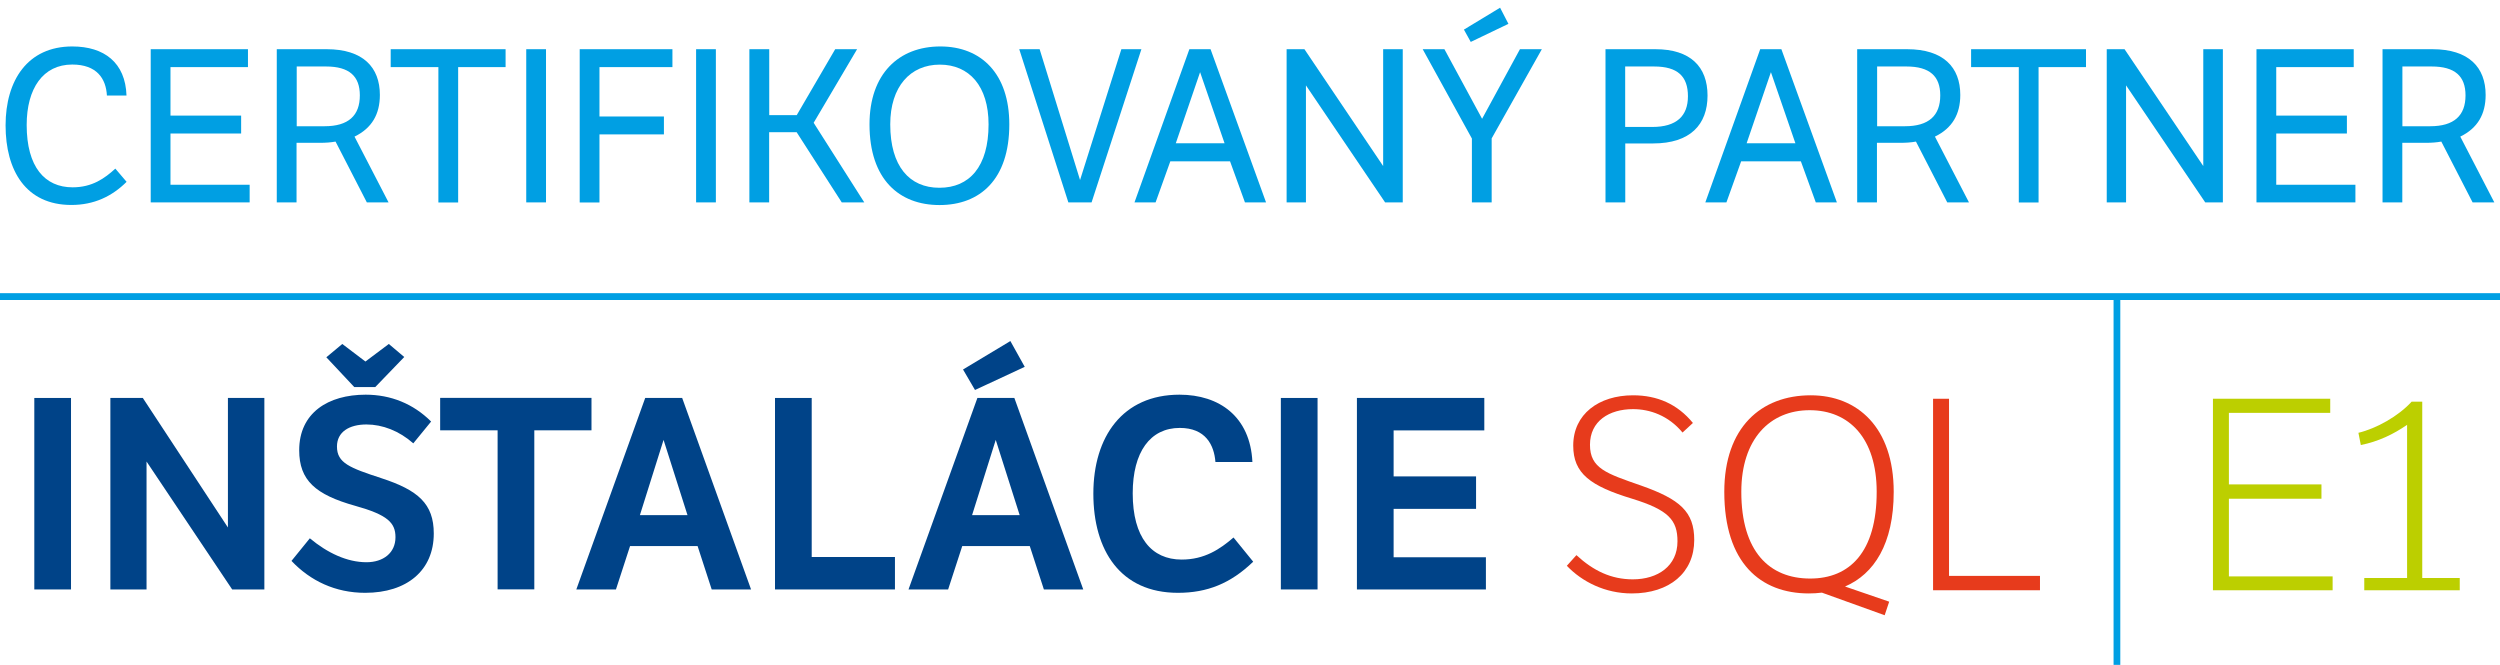 <?xml version="1.0" encoding="UTF-8"?>
<svg id="Vrstva_1" data-name="Vrstva 1" xmlns="http://www.w3.org/2000/svg" width="282" height="75" viewBox="0 0 282 75">
  <defs>
    <style>
      .cls-1 {
        fill: #e73b1c;
      }

      .cls-1, .cls-2, .cls-3, .cls-4, .cls-5 {
        stroke-width: 0px;
      }

      .cls-2 {
        fill-rule: evenodd;
      }

      .cls-2, .cls-4 {
        fill: #009fe3;
      }

      .cls-3 {
        fill: #004388;
      }

      .cls-5 {
        fill: #bccf00;
      }
    </style>
  </defs>
  <g>
    <path class="cls-3" d="M3.87,44.89h4.14v21.6H3.87v-21.6Z"/>
    <path class="cls-3" d="M12.45,44.89h3.66l9.6,14.61v-14.61h4.11v21.6h-3.63l-9.66-14.43v14.43h-4.08v-21.6Z"/>
    <path class="cls-3" d="M34.95,60.72c1.98,1.65,4.2,2.7,6.39,2.7,1.89,0,3.27-1.05,3.27-2.82,0-1.62-.87-2.52-4.53-3.54-4.5-1.26-6.33-2.88-6.33-6.27,0-4.23,3.27-6.27,7.5-6.27,2.82,0,5.37,1.02,7.38,3.03l-2.01,2.46c-1.59-1.41-3.48-2.13-5.28-2.13-1.95,0-3.33.84-3.33,2.49,0,1.86,1.44,2.4,5.01,3.57,4.14,1.35,5.91,2.88,5.91,6.24,0,4.17-3.03,6.69-7.74,6.69-3.36,0-6.18-1.35-8.31-3.6l2.07-2.55ZM39.96,43.66l-3.15-3.36,1.8-1.5,2.61,1.98,2.64-1.98,1.74,1.47-3.27,3.39h-2.37Z"/>
    <path class="cls-3" d="M56.13,48.54h-6.48v-3.66h17.07v3.66h-6.45v17.94h-4.14v-17.94Z"/>
    <path class="cls-3" d="M76.95,44.89l7.77,21.6h-4.44l-1.59-4.89h-7.62l-1.59,4.89h-4.47l7.77-21.6h4.17ZM77.55,58.11l-2.7-8.49-2.67,8.49h5.37Z"/>
    <path class="cls-3" d="M91.56,44.89v17.94h9.39v3.66h-13.53v-21.6h4.14Z"/>
    <path class="cls-3" d="M114.42,44.89l7.77,21.6h-4.44l-1.59-4.89h-7.62l-1.59,4.89h-4.47l7.77-21.6h4.17ZM113.97,38.47l1.62,2.91-5.61,2.61-1.35-2.31,5.34-3.21ZM115.02,58.11l-2.7-8.49-2.67,8.49h5.37Z"/>
    <path class="cls-3" d="M141.36,63.36c-2.55,2.46-5.19,3.51-8.49,3.51-6.48,0-9.54-4.77-9.54-11.19s3.3-11.16,9.72-11.16c4.5,0,7.98,2.49,8.22,7.59h-4.17c-.15-1.92-1.11-3.84-4.02-3.84-3.33,0-5.31,2.7-5.31,7.38,0,4.98,2.13,7.47,5.52,7.47,2.58,0,4.32-1.17,5.85-2.49l2.22,2.73Z"/>
    <path class="cls-3" d="M144.48,44.89h4.14v21.6h-4.14v-21.6Z"/>
    <path class="cls-3" d="M153.06,44.89h14.37v3.66h-10.23v5.19h9.3v3.66h-9.3v5.46h10.41v3.63h-14.55v-21.6Z"/>
  </g>
  <path class="cls-1" d="M177.82,62.62c1.92,1.77,3.93,2.73,6.36,2.73,2.82,0,5.04-1.5,5.04-4.29,0-2.4-1.02-3.54-5.1-4.8-4.74-1.44-6.66-2.85-6.66-6,0-3.54,2.88-5.67,6.75-5.67,2.73,0,5.01.99,6.75,3.12l-1.17,1.08c-1.59-1.92-3.69-2.64-5.58-2.64-2.7,0-4.86,1.35-4.86,4.02s1.86,3.24,5.73,4.59c4.44,1.56,6.03,2.97,6.03,6.15,0,3.69-2.79,6.03-7.05,6.03-3,0-5.61-1.32-7.32-3.12l1.08-1.2Z"/>
  <path class="cls-1" d="M205.51,66.85c-.48.06-.99.09-1.47.09-5.46,0-9.54-3.45-9.54-11.46,0-7.26,4.14-10.89,9.75-10.89,5.28,0,9.36,3.63,9.36,10.89,0,5.88-2.22,9.27-5.49,10.68l4.98,1.71-.51,1.53-7.08-2.55ZM204.19,65.26c4.47,0,7.5-3,7.5-9.78,0-6.03-3.09-9.21-7.56-9.21s-7.71,3.24-7.71,9.21c0,6.72,3.15,9.78,7.77,9.78Z"/>
  <path class="cls-1" d="M219.85,44.98v19.98h10.26v1.62h-12.06v-21.6h1.8Z"/>
  <path class="cls-5" d="M249.62,44.98h13.23v1.59h-11.43v8.07h10.44v1.62h-10.44v8.76h11.7v1.56h-13.5v-21.6Z"/>
  <path class="cls-5" d="M271.52,47.92c-1.56,1.08-3.27,1.89-5.22,2.28l-.27-1.38c2.01-.48,4.5-1.86,6-3.51h1.2v19.89h4.23v1.38h-10.77v-1.38h4.83v-17.28Z"/>
  <g>
    <path class="cls-4" d="M14.29,20.5c-1.66,1.66-3.7,2.62-6.24,2.62-5.14,0-7.42-3.89-7.42-8.98S3.13,5.24,8.15,5.24c3.6,0,6,1.82,6.12,5.54h-2.21c-.1-1.92-1.15-3.5-3.91-3.5-3.29,0-5.14,2.69-5.14,6.82,0,4.73,2.04,7.03,5.18,7.03,2.21,0,3.62-1.01,4.82-2.11l1.27,1.49Z"/>
    <path class="cls-4" d="M17,5.55h10.97v2.02h-8.74v5.47h7.97v2.02h-7.97v5.78h8.93v1.99h-11.16V5.55Z"/>
    <path class="cls-4" d="M36.85,5.55c4.1,0,6,2.04,6,5.16,0,2.16-.89,3.74-2.86,4.7l3.84,7.42h-2.45l-3.53-6.86c-.55.1-1.1.14-1.78.14h-2.62v6.72h-2.23V5.55h5.62ZM33.47,7.5v6.74h3.14c2.69,0,3.98-1.2,3.98-3.48,0-2.16-1.18-3.26-3.82-3.26h-3.31Z"/>
    <path class="cls-4" d="M49.45,7.57h-5.38v-2.02h12.96v2.02h-5.35v15.27h-2.23V7.57Z"/>
    <path class="cls-4" d="M59.36,5.55h2.23v17.28h-2.23V5.55Z"/>
    <path class="cls-4" d="M65.39,5.55h10.46v2.02h-8.23v5.57h7.27v2.02h-7.27v7.68h-2.23V5.55Z"/>
    <path class="cls-4" d="M78.52,5.55h2.23v17.28h-2.23V5.55Z"/>
    <path class="cls-4" d="M84.54,5.55h2.23v7.44h3.1l4.34-7.44h2.47l-4.9,8.3,5.71,8.98h-2.54l-5.09-7.92h-3.1v7.92h-2.23V5.55Z"/>
    <path class="cls-4" d="M106.07,5.24c4.61,0,7.78,3.07,7.78,8.79,0,6.22-3.31,9.1-7.87,9.1s-7.9-2.9-7.9-9.1c0-5.71,3.31-8.79,7.99-8.79ZM105.97,21.18c3.38,0,5.54-2.38,5.54-7.15,0-4.32-2.18-6.74-5.5-6.74s-5.59,2.47-5.59,6.74c0,4.75,2.18,7.15,5.54,7.15Z"/>
    <path class="cls-4" d="M114.97,5.55h2.3l4.56,14.76,4.66-14.76h2.26l-5.62,17.28h-2.62l-5.54-17.28Z"/>
    <path class="cls-4" d="M136.55,5.55l6.26,17.28h-2.38l-1.68-4.63h-6.74l-1.66,4.63h-2.38l6.19-17.28h2.38ZM138.13,16.16l-2.76-8.02-2.74,8.02h5.5Z"/>
    <path class="cls-4" d="M145.12,5.55h2.02l8.88,13.18V5.55h2.21v17.28h-1.99l-8.93-13.2v13.2h-2.18V5.55Z"/>
    <path class="cls-4" d="M166.02,15.61l-5.54-10.06h2.45l4.25,7.85,4.27-7.85h2.47l-5.66,10.06v7.22h-2.23v-7.22ZM169.21.87l.94,1.82-4.25,2.04-.77-1.39,4.08-2.47Z"/>
    <path class="cls-4" d="M181.09,5.55h5.64c3.94,0,5.88,1.97,5.88,5.23s-1.94,5.4-6.14,5.4h-3.14v6.65h-2.23V5.55ZM183.32,7.5v6.82h3.07c2.71,0,4.01-1.22,4.01-3.46s-1.15-3.36-3.82-3.36h-3.26Z"/>
    <path class="cls-4" d="M200.94,5.55l6.26,17.28h-2.38l-1.68-4.63h-6.74l-1.66,4.63h-2.38l6.19-17.28h2.38ZM202.52,16.16l-2.76-8.02-2.74,8.02h5.5Z"/>
    <path class="cls-4" d="M215.12,5.55c4.1,0,6,2.04,6,5.16,0,2.16-.89,3.74-2.86,4.7l3.84,7.42h-2.45l-3.53-6.86c-.55.1-1.1.14-1.78.14h-2.62v6.72h-2.23V5.55h5.62ZM211.74,7.5v6.74h3.14c2.69,0,3.98-1.2,3.98-3.48,0-2.16-1.18-3.26-3.82-3.26h-3.31Z"/>
    <path class="cls-4" d="M227.72,7.57h-5.38v-2.02h12.96v2.02h-5.35v15.27h-2.23V7.57Z"/>
    <path class="cls-4" d="M237.63,5.55h2.02l8.88,13.18V5.55h2.21v17.28h-1.99l-8.93-13.2v13.2h-2.18V5.55Z"/>
    <path class="cls-4" d="M254.53,5.55h10.97v2.02h-8.74v5.47h7.97v2.02h-7.97v5.78h8.93v1.99h-11.16V5.55Z"/>
    <path class="cls-4" d="M274.38,5.55c4.1,0,6,2.04,6,5.16,0,2.16-.89,3.74-2.86,4.7l3.84,7.42h-2.45l-3.53-6.86c-.55.1-1.1.14-1.78.14h-2.62v6.72h-2.23V5.55h5.62ZM270.99,7.5v6.74h3.14c2.69,0,3.98-1.2,3.98-3.48,0-2.16-1.18-3.26-3.82-3.26h-3.31Z"/>
  </g>
  <polygon class="cls-2" points="0 33.84 282 33.84 282 33.07 0 33.07 0 33.84 0 33.84"/>
  <polygon class="cls-2" points="239.17 75 239.17 33.5 238.41 33.5 238.41 75 239.17 75 239.17 75"/>
</svg>